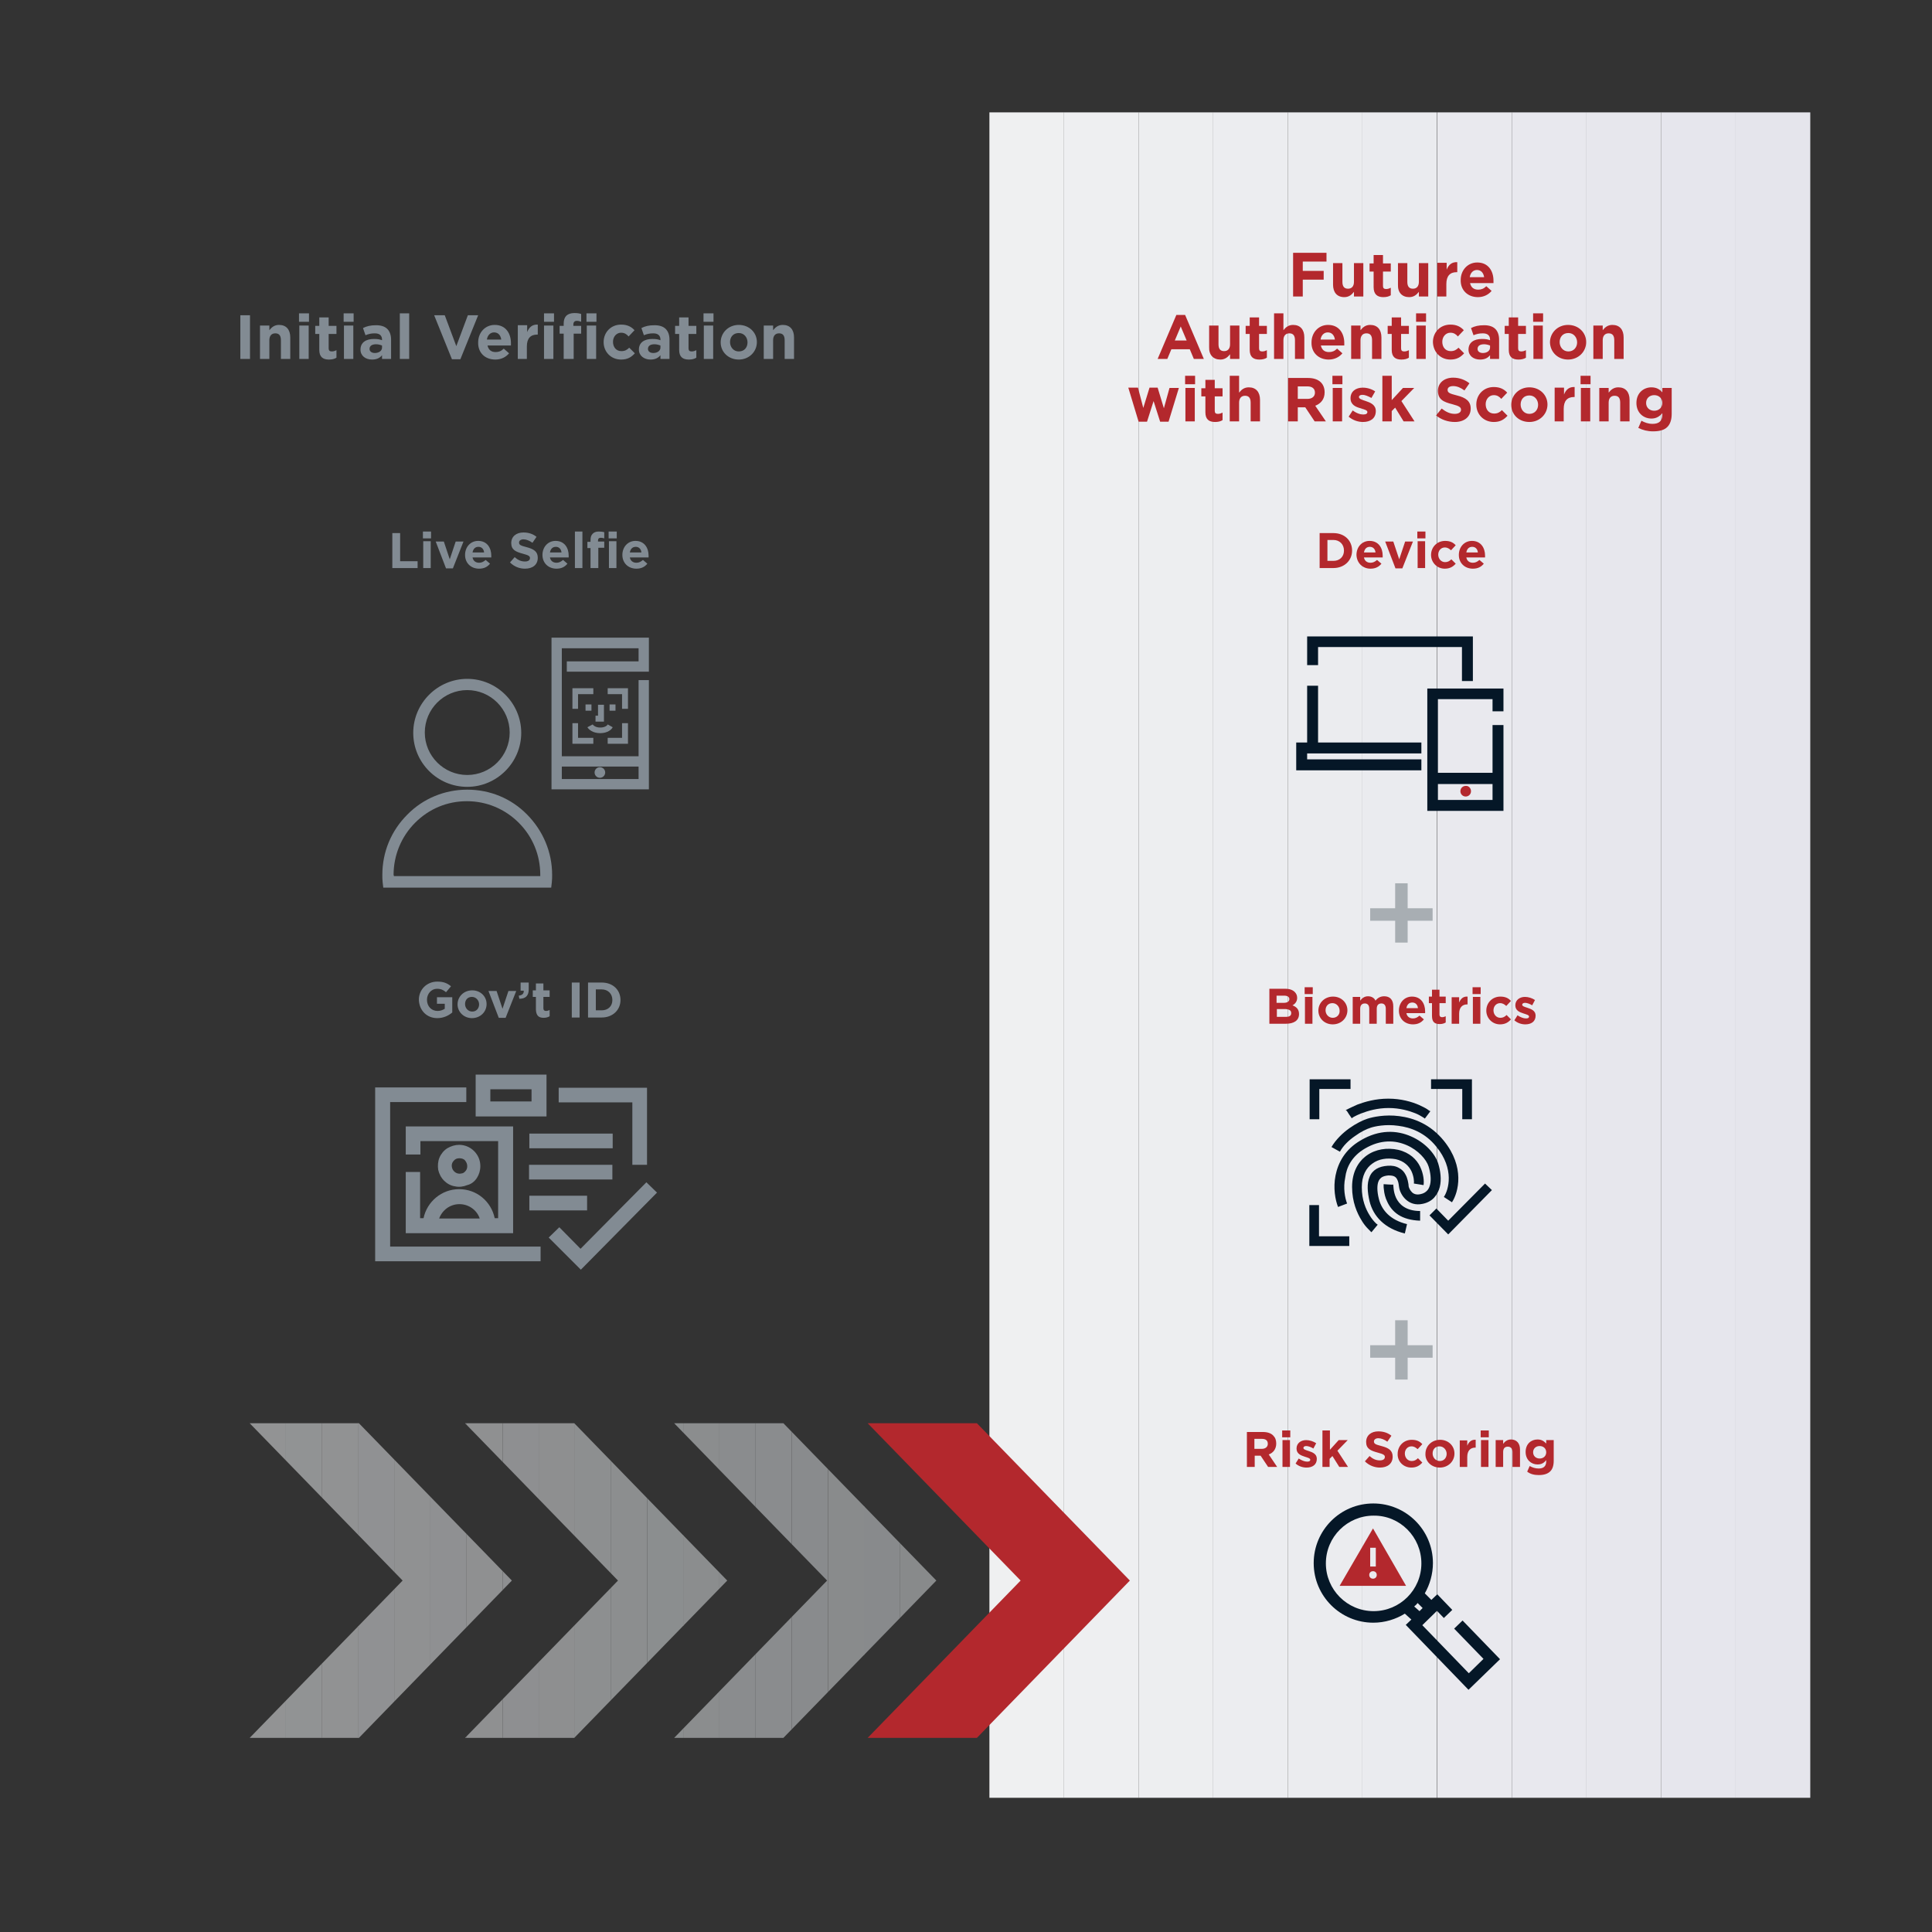<?xml version="1.0" encoding="utf-8"?>
<!-- Generator: Adobe Illustrator 26.3.1, SVG Export Plug-In . SVG Version: 6.00 Build 0)  -->
<svg version="1.1" id="Layer_1" xmlns="http://www.w3.org/2000/svg" xmlns:xlink="http://www.w3.org/1999/xlink" x="0px" y="0px"
	 viewBox="0 0 619 619" style="enable-background:new 0 0 619 619;" xml:space="preserve">
<rect x="0" y="0" width="619" height="619" fill="#333333" stroke="none"/>
<style type="text/css">
	.st0{clip-path:url(#SVGID_00000072979028250155382930000009034718701876979631_);fill:#EFF0F1;}
	.st1{clip-path:url(#SVGID_00000072979028250155382930000009034718701876979631_);fill:#EEEFF1;}
	.st2{clip-path:url(#SVGID_00000072979028250155382930000009034718701876979631_);fill:#EDEEF0;}
	.st3{clip-path:url(#SVGID_00000072979028250155382930000009034718701876979631_);fill:#ECEDF0;}
	.st4{clip-path:url(#SVGID_00000072979028250155382930000009034718701876979631_);fill:#EBECEF;}
	.st5{clip-path:url(#SVGID_00000072979028250155382930000009034718701876979631_);fill:#EAEBEF;}
	.st6{clip-path:url(#SVGID_00000072979028250155382930000009034718701876979631_);fill:#E9E9EE;}
	.st7{clip-path:url(#SVGID_00000072979028250155382930000009034718701876979631_);fill:#E8E8EE;}
	.st8{clip-path:url(#SVGID_00000072979028250155382930000009034718701876979631_);fill:#E7E7ED;}
	.st9{clip-path:url(#SVGID_00000072979028250155382930000009034718701876979631_);fill:#E6E6ED;}
	.st10{clip-path:url(#SVGID_00000072979028250155382930000009034718701876979631_);fill:#E5E5EC;}
	.st11{fill:#828B93;}
	.st12{fill:#B3282D;}
	.st13{fill-rule:evenodd;clip-rule:evenodd;fill:#828B93;}
	.st14{fill-rule:evenodd;clip-rule:evenodd;fill:#051727;}
	.st15{fill-rule:evenodd;clip-rule:evenodd;fill:#B3282D;}
	.st16{opacity:0.55;}
	.st17{clip-path:url(#SVGID_00000076587257434104436300000005019193165207352482_);fill:#D4D8DA;}
	.st18{clip-path:url(#SVGID_00000076587257434104436300000005019193165207352482_);fill:#D3D7D9;}
	.st19{clip-path:url(#SVGID_00000076587257434104436300000005019193165207352482_);fill:#D2D6D8;}
	.st20{clip-path:url(#SVGID_00000076587257434104436300000005019193165207352482_);fill:#D1D5D8;}
	.st21{clip-path:url(#SVGID_00000076587257434104436300000005019193165207352482_);fill:#D0D4D7;}
	.st22{clip-path:url(#SVGID_00000076587257434104436300000005019193165207352482_);fill:#CFD3D6;}
	.st23{clip-path:url(#SVGID_00000076587257434104436300000005019193165207352482_);fill:#CED2D5;}
	.st24{clip-path:url(#SVGID_00000076587257434104436300000005019193165207352482_);fill:#CDD1D4;}
	.st25{clip-path:url(#SVGID_00000101096387817116922760000012868691467322474153_);fill:#DBDDE0;}
	.st26{clip-path:url(#SVGID_00000101096387817116922760000012868691467322474153_);fill:#DADCDF;}
	.st27{clip-path:url(#SVGID_00000101096387817116922760000012868691467322474153_);fill:#D9DBDE;}
	.st28{clip-path:url(#SVGID_00000101096387817116922760000012868691467322474153_);fill:#D8DADD;}
	.st29{clip-path:url(#SVGID_00000101096387817116922760000012868691467322474153_);fill:#D7DADC;}
	.st30{clip-path:url(#SVGID_00000101096387817116922760000012868691467322474153_);fill:#D5D9DB;}
	.st31{clip-path:url(#SVGID_00000101096387817116922760000012868691467322474153_);fill:#D4D8DA;}
	.st32{clip-path:url(#SVGID_00000101096387817116922760000012868691467322474153_);fill:#D3D7D9;}
	.st33{clip-path:url(#SVGID_00000101096387817116922760000012868691467322474153_);fill:#D2D6D8;}
	.st34{clip-path:url(#SVGID_00000155827589778587139280000007861086549759368844_);fill:#E0E2E4;}
	.st35{clip-path:url(#SVGID_00000155827589778587139280000007861086549759368844_);fill:#DFE1E3;}
	.st36{clip-path:url(#SVGID_00000155827589778587139280000007861086549759368844_);fill:#DEE0E2;}
	.st37{clip-path:url(#SVGID_00000155827589778587139280000007861086549759368844_);fill:#DDDFE1;}
	.st38{clip-path:url(#SVGID_00000155827589778587139280000007861086549759368844_);fill:#DCDEE0;}
	.st39{clip-path:url(#SVGID_00000155827589778587139280000007861086549759368844_);fill:#DBDDE0;}
	.st40{clip-path:url(#SVGID_00000155827589778587139280000007861086549759368844_);fill:#DADCDF;}
	.st41{clip-path:url(#SVGID_00000155827589778587139280000007861086549759368844_);fill:#D9DBDE;}
	.st42{fill:#A8AEB3;}
</style>
<g>
	<g>
		<defs>
			<rect id="SVGID_1_" x="317" y="36" width="263" height="540"/>
		</defs>
		<clipPath id="SVGID_00000170961784190392296590000009197362153577746606_">
			<use xlink:href="#SVGID_1_"  style="overflow:visible;"/>
		</clipPath>
		<path style="clip-path:url(#SVGID_00000170961784190392296590000009197362153577746606_);fill:#EFF0F1;" d="M317,36v540V36z"/>
		
			<rect x="317" y="36" style="clip-path:url(#SVGID_00000170961784190392296590000009197362153577746606_);fill:#EFF0F1;" width="23.9" height="540"/>
		
			<rect x="340.9" y="36" style="clip-path:url(#SVGID_00000170961784190392296590000009197362153577746606_);fill:#EEEFF1;" width="23.9" height="540"/>
		
			<rect x="364.8" y="36" style="clip-path:url(#SVGID_00000170961784190392296590000009197362153577746606_);fill:#EDEEF0;" width="23.9" height="540"/>
		
			<rect x="388.7" y="36" style="clip-path:url(#SVGID_00000170961784190392296590000009197362153577746606_);fill:#ECEDF0;" width="23.9" height="540"/>
		
			<rect x="412.6" y="36" style="clip-path:url(#SVGID_00000170961784190392296590000009197362153577746606_);fill:#EBECEF;" width="23.9" height="540"/>
		
			<rect x="436.5" y="36" style="clip-path:url(#SVGID_00000170961784190392296590000009197362153577746606_);fill:#EAEBEF;" width="23.9" height="540"/>
		
			<rect x="460.5" y="36" style="clip-path:url(#SVGID_00000170961784190392296590000009197362153577746606_);fill:#E9E9EE;" width="23.9" height="540"/>
		
			<rect x="484.4" y="36" style="clip-path:url(#SVGID_00000170961784190392296590000009197362153577746606_);fill:#E8E8EE;" width="23.9" height="540"/>
		
			<rect x="508.3" y="36" style="clip-path:url(#SVGID_00000170961784190392296590000009197362153577746606_);fill:#E7E7ED;" width="23.9" height="540"/>
		
			<rect x="532.2" y="36" style="clip-path:url(#SVGID_00000170961784190392296590000009197362153577746606_);fill:#E6E6ED;" width="23.9" height="540"/>
		
			<rect x="556.1" y="36" style="clip-path:url(#SVGID_00000170961784190392296590000009197362153577746606_);fill:#E5E5EC;" width="23.9" height="540"/>
		<path style="clip-path:url(#SVGID_00000170961784190392296590000009197362153577746606_);fill:#E5E5EC;" d="M580,576V36V576z"/>
	</g>
</g>
<g>
	<path class="st11" d="M77,115h3.1v-14H77V115z M83.3,115h3v-6c0-1.4,0.7-2.2,1.9-2.2c1.2,0,1.8,0.7,1.8,2.2v6h3v-6.9
		c0-2.5-1.3-4-3.6-4c-1.5,0-2.4,0.8-3.1,1.7v-1.5h-3V115z M95.8,103.1H99v-2.7h-3.2V103.1z M95.9,115h3v-10.7h-3V115z M105.4,115.2
		c1,0,1.8-0.2,2.4-0.6v-2.4c-0.4,0.2-0.9,0.4-1.5,0.4c-0.7,0-1-0.3-1-1v-4.6h2.5v-2.6h-2.5v-2.7h-3v2.7H101v2.6h1.3v5.1
		C102.3,114.4,103.5,115.2,105.4,115.2z M110.1,103.1h3.2v-2.7h-3.2V103.1z M110.2,115h3v-10.7h-3V115z M119.2,115.2
		c1.5,0,2.5-0.5,3.2-1.4v1.2h2.9v-6.2c0-1.4-0.4-2.6-1.2-3.4c-0.8-0.8-2-1.2-3.6-1.2c-1.8,0-3,0.3-4.2,0.9l0.8,2.3
		c1-0.4,1.8-0.6,3-0.6c1.5,0,2.3,0.7,2.3,2v0.2c-0.8-0.3-1.5-0.4-2.6-0.4c-2.5,0-4.3,1.1-4.3,3.4v0
		C115.5,114,117.1,115.2,119.2,115.2z M120.1,113.1c-1,0-1.7-0.5-1.7-1.3v0c0-1,0.8-1.5,2.1-1.5c0.7,0,1.4,0.2,1.9,0.4v0.5
		C122.5,112.3,121.5,113.1,120.1,113.1z M128.1,115h3v-14.6h-3V115z M144.8,115.1h2.7l5.7-14.1h-3.3l-3.7,9.9l-3.7-9.9h-3.4
		L144.8,115.1z M158.7,115.2c1.9,0,3.4-0.8,4.4-2l-1.7-1.5c-0.8,0.8-1.6,1.1-2.6,1.1c-1.4,0-2.3-0.7-2.6-2.1h7.5c0-0.3,0-0.6,0-0.8
		c0-3-1.6-5.8-5.2-5.8c-3.1,0-5.3,2.5-5.3,5.6v0C153.1,113,155.4,115.2,158.7,115.2z M156,108.8c0.2-1.4,1.1-2.3,2.3-2.3
		c1.3,0,2.1,0.9,2.3,2.3H156z M165.8,115h3v-4c0-2.6,1.2-3.8,3.3-3.8h0.2v-3.2c-1.8-0.1-2.8,0.9-3.4,2.4v-2.2h-3V115z M174.3,103.1
		h3.2v-2.7h-3.2V103.1z M174.3,115h3v-10.7h-3V115z M180.8,115h3v-8.1h2.4v-2.5h-2.5V104c0-0.8,0.4-1.2,1.1-1.2
		c0.5,0,0.9,0.1,1.4,0.3v-2.5c-0.6-0.2-1.2-0.3-2.2-0.3c-1.1,0-1.9,0.3-2.5,0.8c-0.6,0.6-0.9,1.4-0.9,2.6v0.7h-1.3v2.5h1.3V115z
		 M188,115h3v-10.7h-3V115z M187.9,103.1h3.2v-2.7h-3.2V103.1z M199,115.2c2.1,0,3.3-0.8,4.4-2l-1.8-1.8c-0.7,0.7-1.4,1.1-2.5,1.1
		c-1.7,0-2.7-1.3-2.7-3v0c0-1.6,1.1-2.9,2.6-2.9c1.1,0,1.8,0.5,2.4,1.2l1.9-2c-1-1.1-2.3-1.8-4.3-1.8c-3.3,0-5.6,2.5-5.6,5.6v0
		C193.4,112.8,195.8,115.2,199,115.2z M208.4,115.2c1.5,0,2.5-0.5,3.2-1.4v1.2h2.9v-6.2c0-1.4-0.4-2.6-1.2-3.4
		c-0.8-0.8-2-1.2-3.6-1.2c-1.8,0-3,0.3-4.2,0.9l0.8,2.3c1-0.4,1.8-0.6,3-0.6c1.5,0,2.3,0.7,2.3,2v0.2c-0.8-0.3-1.5-0.4-2.6-0.4
		c-2.5,0-4.3,1.1-4.3,3.4v0C204.7,114,206.4,115.2,208.4,115.2z M209.3,113.1c-1,0-1.7-0.5-1.7-1.3v0c0-1,0.8-1.5,2.1-1.5
		c0.7,0,1.4,0.2,1.9,0.4v0.5C211.7,112.3,210.7,113.1,209.3,113.1z M220.7,115.2c1,0,1.8-0.2,2.4-0.6v-2.4c-0.4,0.2-0.9,0.4-1.5,0.4
		c-0.7,0-1-0.3-1-1v-4.6h2.5v-2.6h-2.5v-2.7h-3v2.7h-1.3v2.6h1.3v5.1C217.6,114.4,218.8,115.2,220.7,115.2z M225.4,103.1h3.2v-2.7
		h-3.2V103.1z M225.5,115h3v-10.7h-3V115z M236.7,115.2c3.3,0,5.8-2.5,5.8-5.6v0c0-3.1-2.5-5.5-5.8-5.5c-3.3,0-5.8,2.5-5.8,5.6v0
		C230.9,112.8,233.4,115.2,236.7,115.2z M236.7,112.6c-1.7,0-2.8-1.4-2.8-3v0c0-1.6,1-2.9,2.8-2.9c1.7,0,2.8,1.4,2.8,3v0
		C239.5,111.3,238.5,112.6,236.7,112.6z M244.7,115h3v-6c0-1.4,0.7-2.2,1.9-2.2s1.8,0.7,1.8,2.2v6h3v-6.9c0-2.5-1.3-4-3.6-4
		c-1.5,0-2.4,0.8-3.1,1.7v-1.5h-3V115z"/>
</g>
<g>
	<path class="st12" d="M414.3,95h3.1v-5.4h6.7v-2.8h-6.7v-3h7.6V81h-10.7V95z M430.7,95.2c1.5,0,2.4-0.8,3.1-1.7V95h3V84.3h-3v6
		c0,1.4-0.7,2.2-1.9,2.2s-1.8-0.7-1.8-2.2v-6h-3v6.9C427.1,93.7,428.4,95.2,430.7,95.2z M443.2,95.2c1,0,1.8-0.2,2.4-0.6v-2.4
		c-0.4,0.2-0.9,0.4-1.5,0.4c-0.7,0-1-0.3-1-1v-4.6h2.5v-2.6h-2.5v-2.7h-3v2.7h-1.3v2.6h1.3V92C440.1,94.4,441.4,95.2,443.2,95.2z
		 M451.5,95.2c1.5,0,2.4-0.8,3.1-1.7V95h3V84.3h-3v6c0,1.4-0.7,2.2-1.9,2.2c-1.2,0-1.8-0.7-1.8-2.2v-6h-3v6.9
		C447.8,93.7,449.2,95.2,451.5,95.2z M460.4,95h3v-4c0-2.6,1.2-3.8,3.3-3.8h0.2v-3.2c-1.8-0.1-2.8,0.9-3.4,2.4v-2.2h-3V95z
		 M473.5,95.2c1.9,0,3.4-0.8,4.4-2l-1.7-1.5c-0.8,0.8-1.6,1.1-2.6,1.1c-1.4,0-2.3-0.7-2.6-2.1h7.5c0-0.3,0-0.6,0-0.8
		c0-3-1.6-5.8-5.2-5.8c-3.1,0-5.3,2.5-5.3,5.6v0C467.9,93,470.3,95.2,473.5,95.2z M470.9,88.8c0.2-1.4,1.1-2.3,2.3-2.3
		c1.3,0,2.1,0.9,2.3,2.3H470.9z M370.9,115h3.1l1.3-3.1h5.9l1.3,3.1h3.2l-6-14.1h-2.8L370.9,115z M376.4,109.1l1.9-4.5l1.9,4.5
		H376.4z M391,115.2c1.5,0,2.4-0.8,3.1-1.7v1.5h3v-10.7h-3v6c0,1.4-0.7,2.2-1.9,2.2s-1.8-0.7-1.8-2.2v-6h-3v6.9
		C387.3,113.7,388.7,115.2,391,115.2z M403.5,115.2c1,0,1.8-0.2,2.4-0.6v-2.4c-0.4,0.2-0.9,0.4-1.5,0.4c-0.7,0-1-0.3-1-1v-4.6h2.5
		v-2.6h-2.5v-2.7h-3v2.7h-1.3v2.6h1.3v5.1C400.4,114.4,401.6,115.2,403.5,115.2z M408.2,115h3v-6c0-1.4,0.7-2.2,1.9-2.2
		s1.8,0.7,1.8,2.2v6h3v-6.9c0-2.5-1.3-4-3.6-4c-1.5,0-2.4,0.8-3.1,1.7v-5.4h-3V115z M425.7,115.2c1.9,0,3.4-0.8,4.4-2l-1.7-1.5
		c-0.8,0.8-1.6,1.1-2.6,1.1c-1.4,0-2.3-0.7-2.6-2.1h7.5c0-0.3,0-0.6,0-0.8c0-3-1.6-5.8-5.2-5.8c-3.1,0-5.3,2.5-5.3,5.6v0
		C420.1,113,422.5,115.2,425.7,115.2z M423.1,108.8c0.2-1.4,1.1-2.3,2.3-2.3c1.3,0,2.1,0.9,2.3,2.3H423.1z M432.9,115h3v-6
		c0-1.4,0.7-2.2,1.9-2.2s1.8,0.7,1.8,2.2v6h3v-6.9c0-2.5-1.3-4-3.6-4c-1.5,0-2.4,0.8-3.1,1.7v-1.5h-3V115z M449,115.2
		c1,0,1.8-0.2,2.4-0.6v-2.4c-0.4,0.2-0.9,0.4-1.5,0.4c-0.7,0-1-0.3-1-1v-4.6h2.5v-2.6h-2.5v-2.7h-3v2.7h-1.3v2.6h1.3v5.1
		C445.9,114.4,447.1,115.2,449,115.2z M453.7,103.1h3.2v-2.7h-3.2V103.1z M453.8,115h3v-10.7h-3V115z M464.7,115.2
		c2.1,0,3.3-0.8,4.4-2l-1.8-1.8c-0.7,0.7-1.4,1.1-2.5,1.1c-1.7,0-2.7-1.3-2.7-3v0c0-1.6,1.1-2.9,2.6-2.9c1.1,0,1.8,0.5,2.4,1.2
		l1.9-2c-1-1.1-2.3-1.8-4.3-1.8c-3.3,0-5.6,2.5-5.6,5.6v0C459.2,112.8,461.5,115.2,464.7,115.2z M474.2,115.2c1.5,0,2.5-0.5,3.2-1.4
		v1.2h2.9v-6.2c0-1.4-0.4-2.6-1.2-3.4c-0.8-0.8-2-1.2-3.6-1.2c-1.8,0-3,0.3-4.2,0.9l0.8,2.3c1-0.4,1.8-0.6,3-0.6
		c1.5,0,2.3,0.7,2.3,2v0.2c-0.8-0.3-1.5-0.4-2.6-0.4c-2.5,0-4.3,1.1-4.3,3.4v0C470.5,114,472.1,115.2,474.2,115.2z M475.1,113.1
		c-1,0-1.7-0.5-1.7-1.3v0c0-1,0.8-1.5,2.1-1.5c0.7,0,1.4,0.2,1.9,0.4v0.5C477.5,112.3,476.5,113.1,475.1,113.1z M486.5,115.2
		c1,0,1.8-0.2,2.4-0.6v-2.4c-0.4,0.2-0.9,0.4-1.5,0.4c-0.7,0-1-0.3-1-1v-4.6h2.5v-2.6h-2.5v-2.7h-3v2.7h-1.3v2.6h1.3v5.1
		C483.4,114.4,484.6,115.2,486.5,115.2z M491.2,103.1h3.2v-2.7h-3.2V103.1z M491.3,115h3v-10.7h-3V115z M502.4,115.2
		c3.3,0,5.8-2.5,5.8-5.6v0c0-3.1-2.5-5.5-5.8-5.5c-3.3,0-5.8,2.5-5.8,5.6v0C496.7,112.8,499.1,115.2,502.4,115.2z M502.5,112.6
		c-1.7,0-2.8-1.4-2.8-3v0c0-1.6,1-2.9,2.8-2.9c1.7,0,2.8,1.4,2.8,3v0C505.3,111.3,504.2,112.6,502.5,112.6z M510.5,115h3v-6
		c0-1.4,0.7-2.2,1.9-2.2c1.2,0,1.8,0.7,1.8,2.2v6h3v-6.9c0-2.5-1.3-4-3.6-4c-1.5,0-2.4,0.8-3.1,1.7v-1.5h-3V115z M364.8,135.1h2.7
		l2.1-6.6l2.1,6.6h2.7l3.3-10.8h-3l-1.8,6.5l-2-6.6h-2.6l-2,6.5l-1.7-6.5h-3.1L364.8,135.1z M379.7,123.1h3.2v-2.7h-3.2V123.1z
		 M379.8,135h3v-10.7h-3V135z M389.3,135.2c1,0,1.8-0.2,2.4-0.6v-2.4c-0.4,0.2-0.9,0.4-1.5,0.4c-0.7,0-1-0.3-1-1v-4.6h2.5v-2.6h-2.5
		v-2.7h-3v2.7h-1.3v2.6h1.3v5.1C386.2,134.4,387.4,135.2,389.3,135.2z M394,135h3v-6c0-1.4,0.7-2.2,1.9-2.2c1.2,0,1.8,0.7,1.8,2.2v6
		h3v-6.9c0-2.5-1.3-4-3.6-4c-1.5,0-2.4,0.8-3.1,1.7v-5.4h-3V135z M412.7,135h3.1v-4.5h2.4l3,4.5h3.6l-3.4-5c1.8-0.7,3-2.1,3-4.3v0
		c0-1.3-0.4-2.4-1.2-3.2c-0.9-0.9-2.3-1.4-4.1-1.4h-6.4V135z M415.8,127.8v-4h3.1c1.5,0,2.4,0.7,2.4,2v0c0,1.2-0.9,2-2.4,2H415.8z
		 M426.9,123.1h3.2v-2.7h-3.2V123.1z M427,135h3v-10.7h-3V135z M436.7,135.2c2.3,0,4.1-1.1,4.1-3.5v0c0-2-1.7-2.7-3.2-3.2
		c-1.2-0.4-2.2-0.7-2.2-1.3v0c0-0.4,0.4-0.7,1.1-0.7c0.8,0,1.8,0.4,2.9,1l1.2-2.1c-1.2-0.8-2.6-1.2-4-1.2c-2.2,0-3.9,1.2-3.9,3.4v0
		c0,2.1,1.7,2.8,3.2,3.2c1.2,0.4,2.2,0.6,2.2,1.2v0c0,0.5-0.4,0.8-1.3,0.8c-1,0-2.2-0.4-3.4-1.3l-1.3,2
		C433.5,134.7,435.2,135.2,436.7,135.2z M442.9,135h3v-3.3l1.1-1.1l2.7,4.4h3.5l-4.2-6.5l4.1-4.2h-3.6l-3.6,3.9v-7.8h-3V135z
		 M466.1,135.2c3,0,5.1-1.6,5.1-4.3v0c0-2.4-1.6-3.5-4.4-4.2c-2.4-0.6-3-0.9-3-1.8v0c0-0.7,0.6-1.2,1.8-1.2c1.2,0,2.4,0.5,3.6,1.4
		l1.6-2.3c-1.4-1.1-3.2-1.8-5.2-1.8c-2.9,0-4.9,1.7-4.9,4.2v0c0,2.8,1.8,3.6,4.6,4.3c2.3,0.6,2.8,1,2.8,1.8v0c0,0.8-0.8,1.3-2,1.3
		c-1.6,0-2.9-0.7-4.2-1.7l-1.8,2.2C461.8,134.5,464,135.2,466.1,135.2z M478.6,135.2c2.1,0,3.3-0.8,4.4-2l-1.8-1.8
		c-0.7,0.7-1.4,1.1-2.5,1.1c-1.7,0-2.7-1.3-2.7-3v0c0-1.6,1.1-2.9,2.6-2.9c1.1,0,1.8,0.5,2.4,1.2l1.9-2c-1-1.1-2.3-1.8-4.3-1.8
		c-3.3,0-5.6,2.5-5.6,5.6v0C473,132.8,475.4,135.2,478.6,135.2z M490,135.2c3.3,0,5.8-2.5,5.8-5.6v0c0-3.1-2.5-5.5-5.8-5.5
		c-3.3,0-5.8,2.5-5.8,5.6v0C484.2,132.8,486.6,135.2,490,135.2z M490,132.6c-1.7,0-2.8-1.4-2.8-3v0c0-1.6,1-2.9,2.8-2.9
		c1.7,0,2.8,1.4,2.8,3v0C492.8,131.3,491.7,132.6,490,132.6z M498,135h3v-4c0-2.6,1.2-3.8,3.3-3.8h0.2v-3.2
		c-1.8-0.1-2.8,0.9-3.4,2.4v-2.2h-3V135z M506.4,123.1h3.2v-2.7h-3.2V123.1z M506.5,135h3v-10.7h-3V135z M512.4,135h3v-6
		c0-1.4,0.7-2.2,1.9-2.2c1.2,0,1.8,0.7,1.8,2.2v6h3v-6.9c0-2.5-1.3-4-3.6-4c-1.5,0-2.4,0.8-3.1,1.7v-1.5h-3V135z M529.6,138.2
		c2.1,0,3.6-0.4,4.6-1.4c0.9-0.9,1.4-2.3,1.4-4.2v-8.3h-3v1.4c-0.8-0.9-1.8-1.6-3.5-1.6c-2.5,0-4.8,1.8-4.8,5v0c0,3.2,2.3,5,4.8,5
		c1.6,0,2.6-0.7,3.5-1.7v0.5c0,1.9-1,2.9-3.1,2.9c-1.4,0-2.5-0.4-3.6-1l-1,2.3C526.3,137.8,527.9,138.2,529.6,138.2z M530,131.6
		c-1.5,0-2.6-1-2.6-2.5v0c0-1.5,1.1-2.5,2.6-2.5c1.5,0,2.6,1,2.6,2.5v0C532.6,130.6,531.5,131.6,530,131.6z"/>
</g>
<g>
	<path class="st11" d="M125.8,182h8v-2.2h-5.6v-9h-2.5V182z M135.5,172.5h2.6v-2.2h-2.6V172.5z M135.6,182h2.4v-8.6h-2.4V182z
		 M142.9,182.1h2.2l3.4-8.6h-2.5l-1.9,5.7l-1.9-5.7h-2.6L142.9,182.1z M153.5,182.2c1.6,0,2.7-0.6,3.5-1.6l-1.4-1.2
		c-0.7,0.6-1.3,0.9-2.1,0.9c-1.1,0-1.9-0.6-2.1-1.7h6c0-0.2,0-0.4,0-0.6c0-2.4-1.3-4.7-4.2-4.7c-2.5,0-4.2,2-4.2,4.5v0
		C149,180.4,150.9,182.2,153.5,182.2z M151.4,177c0.2-1.1,0.8-1.8,1.9-1.8c1,0,1.7,0.7,1.8,1.8H151.4z M168.2,182.2
		c2.4,0,4.1-1.2,4.1-3.5v0c0-2-1.3-2.8-3.6-3.4c-1.9-0.5-2.4-0.7-2.4-1.5v0c0-0.5,0.5-1,1.4-1s1.9,0.4,2.9,1.1l1.3-1.9
		c-1.1-0.9-2.5-1.4-4.2-1.4c-2.3,0-3.9,1.3-3.9,3.4v0c0,2.2,1.5,2.8,3.7,3.4c1.9,0.5,2.3,0.8,2.3,1.4v0c0,0.7-0.6,1.1-1.6,1.1
		c-1.3,0-2.3-0.5-3.3-1.4l-1.5,1.7C164.8,181.6,166.5,182.2,168.2,182.2z M178.3,182.2c1.6,0,2.7-0.6,3.5-1.6l-1.4-1.2
		c-0.7,0.6-1.3,0.9-2.1,0.9c-1.1,0-1.9-0.6-2.1-1.7h6c0-0.2,0-0.4,0-0.6c0-2.4-1.3-4.7-4.2-4.7c-2.5,0-4.2,2-4.2,4.5v0
		C173.8,180.4,175.7,182.2,178.3,182.2z M176.2,177c0.2-1.1,0.8-1.8,1.9-1.8c1,0,1.7,0.7,1.8,1.8H176.2z M184.2,182h2.4v-11.7h-2.4
		V182z M189.3,182h2.4v-6.5h1.9v-2h-2v-0.3c0-0.6,0.3-0.9,0.9-0.9c0.4,0,0.8,0.1,1.1,0.2v-2c-0.4-0.1-1-0.2-1.7-0.2
		c-0.9,0-1.5,0.2-2,0.7s-0.7,1.1-0.7,2.1v0.5h-1v2h1V182z M195.1,182h2.4v-8.6h-2.4V182z M195,172.5h2.6v-2.2H195V172.5z
		 M203.9,182.2c1.6,0,2.7-0.6,3.5-1.6l-1.4-1.2c-0.7,0.6-1.3,0.9-2.1,0.9c-1.1,0-1.9-0.6-2.1-1.7h6c0-0.2,0-0.4,0-0.6
		c0-2.4-1.3-4.7-4.2-4.7c-2.5,0-4.2,2-4.2,4.5v0C199.4,180.4,201.3,182.2,203.9,182.2z M201.8,177c0.2-1.1,0.8-1.8,1.9-1.8
		c1,0,1.7,0.7,1.8,1.8H201.8z"/>
</g>
<g>
	<path class="st12" d="M422.8,182h4.4c3.5,0,6-2.4,6-5.6v0c0-3.2-2.4-5.6-6-5.6h-4.4V182z M427.2,173c2,0,3.4,1.4,3.4,3.4v0
		c0,2-1.4,3.3-3.4,3.3h-1.9V173H427.2z M439.1,182.2c1.6,0,2.7-0.6,3.5-1.6l-1.4-1.2c-0.7,0.6-1.3,0.9-2.1,0.9
		c-1.1,0-1.9-0.6-2.1-1.7h6c0-0.2,0-0.4,0-0.6c0-2.4-1.3-4.7-4.2-4.7c-2.5,0-4.2,2-4.2,4.5v0C434.7,180.4,436.6,182.2,439.1,182.2z
		 M437,177c0.2-1.1,0.8-1.8,1.9-1.8c1,0,1.7,0.7,1.8,1.8H437z M447.1,182.1h2.2l3.4-8.6h-2.5l-1.9,5.7l-1.9-5.7h-2.6L447.1,182.1z
		 M454.1,172.5h2.6v-2.2h-2.6V172.5z M454.2,182h2.4v-8.6h-2.4V182z M462.9,182.2c1.7,0,2.7-0.7,3.5-1.6l-1.4-1.4
		c-0.6,0.6-1.2,0.9-2,0.9c-1.3,0-2.2-1.1-2.2-2.4v0c0-1.3,0.9-2.3,2.1-2.3c0.9,0,1.4,0.4,2,0.9l1.5-1.6c-0.8-0.9-1.8-1.4-3.4-1.4
		c-2.6,0-4.5,2-4.5,4.5v0C458.5,180.2,460.4,182.2,462.9,182.2z M471.9,182.2c1.6,0,2.7-0.6,3.5-1.6l-1.4-1.2
		c-0.7,0.6-1.3,0.9-2.1,0.9c-1.1,0-1.9-0.6-2.1-1.7h6c0-0.2,0-0.4,0-0.6c0-2.4-1.3-4.7-4.2-4.7c-2.5,0-4.2,2-4.2,4.5v0
		C467.4,180.4,469.3,182.2,471.9,182.2z M469.8,177c0.2-1.1,0.8-1.8,1.9-1.8c1,0,1.7,0.7,1.8,1.8H469.8z"/>
</g>
<g>
	<path class="st12" d="M406.7,328h5.3c2.5,0,4.2-1,4.2-3.1v0c0-1.5-0.8-2.3-2.1-2.8c0.8-0.4,1.5-1.2,1.5-2.4v0
		c0-0.8-0.3-1.4-0.8-1.9c-0.6-0.6-1.6-1-2.9-1h-5.2V328z M413.1,320.1c0,0.8-0.7,1.2-1.8,1.2h-2.3V319h2.4
		C412.5,319,413.1,319.4,413.1,320.1L413.1,320.1z M413.7,324.6L413.7,324.6c0,0.9-0.7,1.2-1.7,1.2h-2.9v-2.5h2.8
		C413.2,323.4,413.7,323.8,413.7,324.6z M418,318.5h2.6v-2.2H418V318.5z M418.1,328h2.4v-8.6h-2.4V328z M427,328.2
		c2.7,0,4.7-2,4.7-4.5v0c0-2.5-2-4.4-4.6-4.4c-2.7,0-4.7,2-4.7,4.5v0C422.4,326.2,424.3,328.2,427,328.2z M427,326.1
		c-1.3,0-2.3-1.1-2.3-2.4v0c0-1.3,0.8-2.3,2.2-2.3c1.3,0,2.3,1.1,2.3,2.4v0C429.3,325,428.4,326.1,427,326.1z M433.4,328h2.4v-4.8
		c0-1.2,0.6-1.7,1.5-1.7c0.9,0,1.4,0.6,1.4,1.7v4.8h2.4v-4.8c0-1.2,0.6-1.7,1.5-1.7c0.9,0,1.4,0.6,1.4,1.7v4.8h2.4v-5.6
		c0-2.1-1.1-3.2-2.9-3.2c-1.2,0-2.1,0.5-2.8,1.4c-0.4-0.9-1.3-1.4-2.4-1.4c-1.2,0-2,0.7-2.5,1.4v-1.2h-2.4V328z M452.7,328.2
		c1.6,0,2.7-0.6,3.5-1.6l-1.4-1.2c-0.7,0.6-1.3,0.9-2.1,0.9c-1.1,0-1.9-0.6-2.1-1.7h6c0-0.2,0-0.4,0-0.6c0-2.4-1.3-4.7-4.2-4.7
		c-2.5,0-4.2,2-4.2,4.5v0C448.2,326.4,450.1,328.2,452.7,328.2z M450.6,323c0.2-1.1,0.8-1.8,1.9-1.8c1,0,1.7,0.7,1.8,1.8H450.6z
		 M461.3,328.1c0.8,0,1.4-0.2,1.9-0.5v-2c-0.4,0.2-0.8,0.3-1.2,0.3c-0.5,0-0.8-0.3-0.8-0.8v-3.7h2v-2.1h-2v-2.2h-2.4v2.2h-1v2.1h1
		v4.1C458.8,327.6,459.8,328.1,461.3,328.1z M465.1,328h2.4v-3.2c0-2,1-3,2.6-3h0.1v-2.5c-1.4-0.1-2.2,0.7-2.7,1.9v-1.7h-2.4V328z
		 M471.8,318.5h2.6v-2.2h-2.6V318.5z M471.9,328h2.4v-8.6h-2.4V328z M480.6,328.2c1.7,0,2.7-0.7,3.5-1.6l-1.4-1.4
		c-0.6,0.6-1.2,0.9-2,0.9c-1.3,0-2.2-1.1-2.2-2.4v0c0-1.3,0.9-2.3,2.1-2.3c0.9,0,1.4,0.4,2,0.9l1.5-1.6c-0.8-0.9-1.8-1.4-3.4-1.4
		c-2.6,0-4.5,2-4.5,4.5v0C476.2,326.2,478.1,328.2,480.6,328.2z M488.7,328.2c1.9,0,3.3-0.9,3.3-2.8v0c0-1.6-1.4-2.1-2.6-2.5
		c-0.9-0.3-1.7-0.5-1.7-1v0c0-0.3,0.3-0.6,0.9-0.6c0.6,0,1.5,0.3,2.3,0.8l0.9-1.7c-0.9-0.6-2.1-1-3.2-1c-1.7,0-3.1,1-3.1,2.7v0
		c0,1.7,1.4,2.2,2.6,2.6c0.9,0.3,1.8,0.5,1.8,1v0c0,0.4-0.3,0.6-1,0.6c-0.8,0-1.8-0.4-2.7-1l-1,1.6
		C486.2,327.8,487.5,328.2,488.7,328.2z"/>
</g>
<g>
	<path class="st12" d="M399.5,470h2.5v-3.6h1.9l2.4,3.6h2.9l-2.7-4c1.4-0.5,2.4-1.7,2.4-3.5v0c0-1.1-0.3-1.9-1-2.6
		c-0.7-0.7-1.8-1.1-3.3-1.1h-5.1V470z M401.9,464.2V461h2.4c1.2,0,1.9,0.5,1.9,1.6v0c0,0.9-0.7,1.6-1.9,1.6H401.9z M410.8,460.5h2.6
		v-2.2h-2.6V460.5z M410.9,470h2.4v-8.6h-2.4V470z M418.6,470.2c1.9,0,3.3-0.9,3.3-2.8v0c0-1.6-1.4-2.1-2.6-2.5
		c-0.9-0.3-1.7-0.5-1.7-1v0c0-0.3,0.3-0.6,0.9-0.6c0.6,0,1.5,0.3,2.3,0.8l0.9-1.7c-0.9-0.6-2.1-1-3.2-1c-1.7,0-3.1,1-3.1,2.7v0
		c0,1.7,1.4,2.2,2.6,2.6c0.9,0.3,1.8,0.5,1.8,1v0c0,0.4-0.3,0.6-1,0.6c-0.8,0-1.8-0.4-2.7-1l-1,1.6
		C416.1,469.8,417.4,470.2,418.6,470.2z M423.6,470h2.4v-2.6l0.9-0.9l2.2,3.5h2.8l-3.4-5.2l3.3-3.4h-2.9l-2.8,3.1v-6.2h-2.4V470z
		 M442.1,470.2c2.4,0,4.1-1.2,4.1-3.5v0c0-2-1.3-2.8-3.6-3.4c-1.9-0.5-2.4-0.7-2.4-1.5v0c0-0.5,0.5-1,1.4-1s1.9,0.4,2.9,1.1l1.3-1.9
		c-1.1-0.9-2.5-1.4-4.2-1.4c-2.3,0-3.9,1.3-3.9,3.4v0c0,2.2,1.5,2.8,3.7,3.4c1.9,0.5,2.3,0.8,2.3,1.4v0c0,0.7-0.6,1.1-1.6,1.1
		c-1.3,0-2.3-0.5-3.3-1.4l-1.5,1.7C438.7,469.6,440.5,470.2,442.1,470.2z M452.2,470.2c1.7,0,2.7-0.7,3.5-1.6l-1.4-1.4
		c-0.6,0.6-1.2,0.9-2,0.9c-1.3,0-2.2-1.1-2.2-2.4v0c0-1.3,0.9-2.3,2.1-2.3c0.9,0,1.4,0.4,2,0.9l1.5-1.6c-0.8-0.9-1.8-1.4-3.4-1.4
		c-2.6,0-4.5,2-4.5,4.5v0C447.7,468.2,449.6,470.2,452.2,470.2z M461.3,470.2c2.7,0,4.7-2,4.7-4.5v0c0-2.5-2-4.4-4.6-4.4
		c-2.7,0-4.7,2-4.7,4.5v0C456.6,468.2,458.6,470.2,461.3,470.2z M461.3,468.1c-1.3,0-2.3-1.1-2.3-2.4v0c0-1.3,0.8-2.3,2.2-2.3
		c1.3,0,2.3,1.1,2.3,2.4v0C463.5,467,462.7,468.1,461.3,468.1z M467.7,470h2.4v-3.2c0-2,1-3,2.6-3h0.1v-2.5
		c-1.4-0.1-2.2,0.7-2.7,1.9v-1.7h-2.4V470z M474.4,460.5h2.6v-2.2h-2.6V460.5z M474.5,470h2.4v-8.6h-2.4V470z M479.2,470h2.4v-4.8
		c0-1.2,0.6-1.7,1.5-1.7s1.5,0.6,1.5,1.7v4.8h2.4v-5.6c0-2-1.1-3.2-2.9-3.2c-1.2,0-2,0.7-2.5,1.4v-1.2h-2.4V470z M493,472.6
		c1.7,0,2.9-0.4,3.7-1.2c0.7-0.7,1.1-1.8,1.1-3.4v-6.6h-2.4v1.1c-0.7-0.7-1.4-1.3-2.8-1.3c-2,0-3.8,1.4-3.8,4v0c0,2.5,1.8,4,3.8,4
		c1.3,0,2.1-0.5,2.8-1.4v0.4c0,1.5-0.8,2.3-2.4,2.3c-1.1,0-2-0.3-2.9-0.8l-0.8,1.8C490.3,472.3,491.6,472.6,493,472.6z M493.3,467.3
		c-1.2,0-2.1-0.8-2.1-2v0c0-1.2,0.9-2,2.1-2c1.2,0,2.1,0.8,2.1,2v0C495.4,466.5,494.5,467.3,493.3,467.3z"/>
</g>
<g>
	<path class="st11" d="M140.1,326.2c2,0,3.6-0.8,4.8-1.8v-4.9h-4.9v2.1h2.5v1.6c-0.6,0.4-1.4,0.7-2.3,0.7c-2,0-3.4-1.5-3.4-3.6v0
		c0-1.9,1.4-3.5,3.2-3.5c1.3,0,2.1,0.4,2.9,1.1l1.6-1.9c-1.2-1-2.4-1.5-4.4-1.5c-3.4,0-5.9,2.6-5.9,5.8v0
		C134.3,323.7,136.7,326.2,140.1,326.2z M151.2,326.2c2.7,0,4.7-2,4.7-4.5v0c0-2.5-2-4.4-4.6-4.4c-2.7,0-4.7,2-4.7,4.5v0
		C146.6,324.2,148.6,326.2,151.2,326.2z M151.3,324.1c-1.3,0-2.3-1.1-2.3-2.4v0c0-1.3,0.8-2.3,2.2-2.3c1.3,0,2.3,1.1,2.3,2.4v0
		C153.5,323,152.7,324.1,151.3,324.1z M159.8,326.1h2.2l3.4-8.6h-2.5l-1.9,5.7l-1.9-5.7h-2.6L159.8,326.1z M166.4,320
		c1.9,0,3-0.9,3-3v-2.2h-2.6v2.6h1c0.1,0.9-0.5,1.5-1.6,1.6L166.4,320z M174.2,326.1c0.8,0,1.4-0.2,1.9-0.5v-2
		c-0.4,0.2-0.8,0.3-1.2,0.3c-0.5,0-0.8-0.3-0.8-0.8v-3.7h2v-2.1h-2v-2.2h-2.4v2.2h-1v2.1h1v4.1C171.8,325.6,172.8,326.1,174.2,326.1
		z M183.2,326h2.5v-11.2h-2.5V326z M188.4,326h4.4c3.5,0,6-2.4,6-5.6v0c0-3.2-2.4-5.6-6-5.6h-4.4V326z M192.8,317
		c2,0,3.4,1.4,3.4,3.4v0c0,2-1.4,3.3-3.4,3.3h-1.9V317H192.8z"/>
</g>
<g>
	<circle class="st11" cx="192.2" cy="247.5" r="1.7"/>
</g>
<g>
	<rect x="179" y="242.3" class="st11" width="27.2" height="3.3"/>
</g>
<g>
	<polygon class="st11" points="207.9,252.9 176.7,252.9 176.7,204.3 207.9,204.3 207.9,215.2 181.6,215.2 181.6,211.9 204.6,211.9 
		204.6,207.7 180,207.7 180,249.6 204.6,249.6 204.6,217.9 207.9,217.9 	"/>
</g>
<g>
	<polygon class="st11" points="190.1,238.3 183.4,238.3 183.4,231.7 185.2,231.7 185.2,236.4 190.1,236.4 	"/>
</g>
<g>
	<polygon class="st11" points="201.2,238.3 194.7,238.3 194.7,236.4 199.3,236.4 199.3,231.7 201.2,231.7 	"/>
</g>
<g>
	<polygon class="st11" points="185.2,227.1 183.4,227.1 183.4,220.5 190.1,220.5 190.1,222.4 185.2,222.4 	"/>
</g>
<g>
	<polygon class="st11" points="201.2,227.1 199.3,227.1 199.3,222.4 194.7,222.4 194.7,220.5 201.2,220.5 	"/>
</g>
<g>
	<rect x="187.6" y="225.7" class="st11" width="1.9" height="2"/>
</g>
<g>
	<rect x="195.3" y="225.7" class="st11" width="1.9" height="2"/>
</g>
<g>
	<path class="st11" d="M192.3,234.9c-2.4,0-3.7-1.2-4.1-1.9l1.7-0.9l-0.8,0.5l0.8-0.5c0,0,0.6,1,2.4,1c1.8,0,2.4-0.9,2.4-1l1.6,0.9
		C196,233.7,194.7,234.9,192.3,234.9z"/>
</g>
<g>
	<polygon class="st11" points="193.5,231.2 190.8,231.2 190.8,229.3 191.6,229.3 191.6,225.8 193.5,225.8 	"/>
</g>
<g>
	<path class="st11" d="M149.7,252.1c-9.6,0-17.3-7.8-17.3-17.3s7.8-17.3,17.3-17.3s17.3,7.8,17.3,17.3S159.2,252.1,149.7,252.1z
		 M149.7,221.1c-7.5,0-13.6,6.1-13.6,13.6s6.1,13.6,13.6,13.6s13.6-6.1,13.6-13.6S157.2,221.1,149.7,221.1z"/>
</g>
<g>
	<path class="st11" d="M176.6,284.4h-53.8l-0.2-1.7c-0.1-0.8-0.1-1.6-0.1-2.4c0-7.3,2.8-14.1,8-19.3c5.1-5.2,12-8,19.2-8
		c7.3,0,14.1,2.8,19.2,8c5.1,5.2,8,12,8,19.3c0,0.7,0,1.5-0.1,2.4L176.6,284.4z M126.2,280.7h46.9c0-0.1,0-0.3,0-0.4
		c0-6.3-2.4-12.2-6.9-16.7c-4.4-4.4-10.3-6.9-16.6-6.9c-6.3,0-12.1,2.4-16.6,6.9c-4.4,4.4-6.9,10.4-6.9,16.7
		C126.2,280.5,126.2,280.6,126.2,280.7z"/>
</g>
<g>
	<path class="st13" d="M152.4,344.3h22.7v13.4h-22.7V344.3z M157.1,349v3.9h13.2V349H157.1z M120.3,348.4h29.1v4.7H125v46.3h48.2
		v4.7h-53V348.4z M202.5,353.2h-23.5v-4.7h28.3v24.7h-4.7V353.2z M169.6,367.9h26.7v-4.7h-26.7V367.9z M196.2,377.9h-26.7v-4.7h26.7
		V377.9z M169.6,387.8h18.5v-4.7h-18.5V387.8z"/>
</g>
<g>
	<path class="st13" d="M164.4,360.9H130v9h4.7v-4.3h24.9v24.7h-1.1c-1.1-5.3-5.7-9.3-11.4-9.3c-5.6,0-10.3,4-11.4,9.3h-1.1v-14.8
		H130v19.6h34.4V360.9z M153.7,390.4c-0.9-2.7-3.5-4.6-6.5-4.6s-5.5,1.9-6.5,4.6H153.7z M149.3,375c0.3-0.4,0.4-0.9,0.4-1.4
		c0-0.7-0.3-1.3-0.7-1.8s-1.1-0.7-1.8-0.7c-0.5,0-1,0.1-1.4,0.4c-0.4,0.3-0.7,0.7-0.9,1.1c-0.2,0.5-0.2,1-0.1,1.4
		c0.1,0.5,0.3,0.9,0.7,1.3s0.8,0.6,1.3,0.7c0.5,0.1,1,0,1.4-0.1C148.6,375.8,149,375.4,149.3,375z M152.8,377.4
		c0.7-1.1,1.1-2.4,1.1-3.8c0-1.8-0.7-3.5-2-4.8c-1.3-1.3-3-2-4.8-2c-1.3,0-2.6,0.4-3.8,1.1c-1.1,0.7-2,1.8-2.5,3
		c-0.5,1.2-0.6,2.6-0.4,3.9c0.3,1.3,0.9,2.5,1.9,3.5c0.9,0.9,2.1,1.6,3.5,1.8c1.3,0.3,2.7,0.1,3.9-0.4
		C151,379.4,152.1,378.5,152.8,377.4z M186.1,406.8l24.4-24.7l-3.4-3.3l-21.1,21.3l-6.8-6.9l-3.4,3.3L186.1,406.8z"/>
</g>
<g>
	<path class="st12" d="M471.3,253.5c0,1-0.8,1.7-1.7,1.7c-1,0-1.7-0.8-1.7-1.7c0-1,0.8-1.7,1.7-1.7
		C470.5,251.7,471.3,252.5,471.3,253.5z"/>
</g>
<g>
	<path class="st14" d="M481.7,220.6h-24.4v39.2h24.4v-27.5h-3.5v15.3h-17.5v-23.6h17.5v3.9h3.5V220.6z M460.7,251.2v5.1h17.5v-5.1
		H460.7z"/>
</g>
<g>
	<path class="st14" d="M471.9,203.9h-53.1v9.2h3.5v-5.8h46.1v10.9h3.5V203.9z M422.3,237.9v-18.2h-3.5v18.2h-3.5v8.9h40.1v-3.5
		h-36.6v-1.9h36.6v-3.5H422.3z"/>
</g>
<g>
	<path class="st14" d="M419.6,345.8h13.1v3.1h-10v9.7h-3.1V345.8z M471.6,345.8h-13.1v3.1h10v9.7h3.1V345.8z M432.3,399.2h-12.8
		v-13.1h3.1v10h9.7V399.2z"/>
</g>
<g>
	<path class="st14" d="M432.2,357c0.9,1.3,0.9,1.3,0.9,1.3l0,0l0,0c0,0,0.1-0.1,0.1-0.1c0.1-0.1,0.3-0.2,0.6-0.4
		c0.5-0.3,1.4-0.7,2.4-1.1c2.1-0.8,5.1-1.7,8.7-1.7c3.6,0,6.6,0.9,8.6,1.7c1,0.4,1.8,0.9,2.3,1.2c0.3,0.2,0.5,0.3,0.6,0.4
		c0.1,0,0.1,0.1,0.1,0.1l0,0l0,0c0,0,0,0,0.9-1.2c0.9-1.2,0.9-1.2,0.9-1.2l0,0l0,0l0,0l0,0c0,0,0,0-0.1,0c0,0-0.1-0.1-0.2-0.1
		c-0.2-0.1-0.4-0.3-0.7-0.5c-0.6-0.4-1.6-0.9-2.7-1.4c-2.3-1-5.7-2-9.8-2c-4.1,0-7.5,1-9.9,1.9c-1.2,0.5-2.1,1-2.8,1.3
		c-0.3,0.2-0.6,0.3-0.8,0.4c-0.1,0.1-0.2,0.1-0.2,0.1c0,0,0,0-0.1,0l0,0l0,0l0,0C431.4,355.7,431.4,355.7,432.2,357z M437.3,368
		c5.1-3,9.7-2.7,13.4-1.1c3.7,1.6,6.3,4.6,7,6.8c0.6,1.9,0.9,4.1,0.5,5.8c-0.2,0.8-0.5,1.5-1,2c-0.5,0.5-1.1,0.9-2.1,1.1
		c-1.3,0.3-2.2-0.1-2.7-0.6c-0.6-0.6-1-1.4-1.1-2c0-0.1,0-0.2,0-0.3c-0.1-0.7-0.3-2.2-1-3.4c-0.4-0.8-1.1-1.6-2.1-2.1
		c-1-0.6-2.2-0.8-3.6-0.7c-1.4,0.1-2.6,0.4-3.6,1c-1,0.6-1.8,1.5-2.2,2.6c-0.9,2.1-0.7,4.8,0,7.8c1.2,4.8,4.8,8.7,11.3,10.3l0.7-3
		c-5.4-1.3-8.1-4.5-9-8c-0.7-2.7-0.6-4.7-0.1-5.8c0.2-0.5,0.6-0.9,1-1.2c0.5-0.3,1.1-0.5,2.1-0.6c0.9,0,1.5,0.1,1.9,0.3
		c0.4,0.2,0.7,0.5,0.9,0.9c0.4,0.7,0.5,1.4,0.6,2.2l0,0l0,0c0,0.2,0.1,0.4,0.1,0.6c0.2,1.1,0.9,2.6,2.1,3.7c1.3,1.2,3.1,1.9,5.4,1.4
		c1.5-0.3,2.8-1,3.7-2c0.9-1,1.5-2.2,1.8-3.4c0.6-2.4,0.2-5.2-0.5-7.5c-1-3.2-4.3-6.8-8.7-8.7c-4.5-2-10.2-2.3-16.2,1.3
		c-5,2.9-7.2,7.2-8,11.2c-0.8,4-0.1,7.8,0.8,10.1l2.9-1.1c-0.7-1.8-1.3-5-0.6-8.3C431.4,373.9,433.2,370.4,437.3,368z M444.8,379.5
		c-1.5-0.1-1.5-0.1-1.5-0.1v0v0l0,0l0,0c0,0,0,0.1,0,0.1c0,0.1,0,0.2,0,0.4c0,0.3,0,0.8,0.1,1.3c0.1,1.1,0.4,2.5,1.1,3.9
		c0.7,1.5,1.8,3,3.5,4.1c1.7,1.1,4,1.8,7,1.9l0-3.1c-2.4,0-4.1-0.6-5.3-1.4c-1.2-0.8-1.9-1.8-2.4-2.8c-0.5-1.1-0.7-2.1-0.8-3
		c0-0.4-0.1-0.8-0.1-1c0-0.1,0-0.2,0-0.3c0,0,0,0,0-0.1v0C446.4,379.6,446.4,379.6,444.8,379.5z M439.7,372.8
		c-2,1.4-3.4,3.9-3.4,7.6c0,4,1.3,7.1,2.6,9.1c0.6,1,1.3,1.8,1.8,2.3c0.2,0.2,0.4,0.4,0.6,0.5c0.1,0.1,0.1,0.1,0.1,0.1l0,0l0,0
		c0,0,0,0-1,1.2c-1,1.2-1,1.2-1,1.2l0,0l0,0l0,0l0,0c0,0,0,0-0.1-0.1c-0.1,0-0.1-0.1-0.2-0.2c-0.2-0.2-0.4-0.4-0.7-0.7
		c-0.6-0.6-1.4-1.5-2.1-2.7c-1.5-2.4-3.1-6-3.1-10.8c0-4.6,1.8-8,4.7-10.1c2.8-2,6.5-2.6,10.1-1.8c3.7,0.9,5.9,3.1,7,5.4
		c1.1,2.3,1.3,4.6,1.1,5.9l-3.1-0.5c0.1-0.6,0-2.3-0.8-4c-0.8-1.6-2.3-3.2-5-3.8C444.4,370.9,441.7,371.3,439.7,372.8z M478,381.3
		l-14,14.2l-6-6.1l2.2-2.2l3.8,3.9l11.8-11.9L478,381.3z M462.6,365.5c-4.3-5.3-9.6-7.3-14.3-7.9c-4.6-0.6-8.5,0.3-10.1,0.8
		c-1.6,0.5-3.8,1.6-5.9,3.1c-2.1,1.5-4.3,3.6-5.7,6l2.7,1.5c1.1-2,2.9-3.7,4.8-5c1.9-1.4,3.8-2.3,5.1-2.7c1.2-0.4,4.7-1.2,8.8-0.6
		c4,0.5,8.6,2.2,12.2,6.7c5.9,7.2,3.9,13.9,2.4,16.1l2.6,1.7C467.3,382,469.4,373.9,462.6,365.5z"/>
</g>
<g>
	<path class="st14" d="M455.4,500.9c0,8.5-6.9,15.3-15.3,15.3c-8.5,0-15.3-6.9-15.3-15.3c0-8.5,6.9-15.3,15.3-15.3
		C448.5,485.5,455.4,492.4,455.4,500.9z M450.1,517c-2.9,1.8-6.4,2.9-10.1,2.9c-10.5,0-19.1-8.5-19.1-19.1
		c0-10.5,8.5-19.1,19.1-19.1c10.5,0,19.1,8.5,19.1,19.1c0,3.5-1,6.9-2.6,9.7l2.1,2.1l1.9-1.8l4.8,5l-2.7,2.6l-2.2-2.3l-4.7,4.6
		l14.9,15.4l4.7-4.6l-9.4-9.7l2.7-2.6l12,12.4l-10.1,9.8l-20.1-20.8l1.8-1.7L450.1,517z M453.1,514.7l1.7,1.5l1-1l-1.6-1.6
		C453.9,514,453.5,514.4,453.1,514.7z"/>
</g>
<g>
	<path class="st15" d="M439.9,489.7l5.3,9.2l5.3,9.2h-21.3L439.9,489.7z M439,495.9h1.8v6H439V495.9z M439.9,505.8
		c0.7,0,1.2-0.5,1.2-1.2s-0.5-1.2-1.2-1.2c-0.7,0-1.2,0.5-1.2,1.2S439.2,505.8,439.9,505.8z"/>
</g>
<g>
	<path class="st15" d="M327,506.4L278,456h35l49,50.4l-49,50.4h-35L327,506.4z"/>
</g>
<g class="st16">
	<g>
		<g>
			<defs>
				<path id="SVGID_00000115502318056545312500000017109604316343156865_" d="M265,506.4L216,456h35l49,50.4l-49,50.4h-35L265,506.4
					z"/>
			</defs>
			<clipPath id="SVGID_00000165955141433358779480000004071911218897481656_">
				<use xlink:href="#SVGID_00000115502318056545312500000017109604316343156865_"  style="overflow:visible;"/>
			</clipPath>
			
				<rect x="216" y="456" style="clip-path:url(#SVGID_00000165955141433358779480000004071911218897481656_);fill:#D4D8DA;" width="2.9" height="100.8"/>
			
				<rect x="218.9" y="456" style="clip-path:url(#SVGID_00000165955141433358779480000004071911218897481656_);fill:#D3D7D9;" width="11.6" height="100.8"/>
			
				<rect x="230.5" y="456" style="clip-path:url(#SVGID_00000165955141433358779480000004071911218897481656_);fill:#D2D6D8;" width="11.6" height="100.8"/>
			
				<rect x="242.1" y="456" style="clip-path:url(#SVGID_00000165955141433358779480000004071911218897481656_);fill:#D1D5D8;" width="11.6" height="100.8"/>
			
				<rect x="253.7" y="456" style="clip-path:url(#SVGID_00000165955141433358779480000004071911218897481656_);fill:#D0D4D7;" width="11.6" height="100.8"/>
			
				<rect x="265.3" y="456" style="clip-path:url(#SVGID_00000165955141433358779480000004071911218897481656_);fill:#CFD3D6;" width="11.6" height="100.8"/>
			
				<rect x="276.8" y="456" style="clip-path:url(#SVGID_00000165955141433358779480000004071911218897481656_);fill:#CED2D5;" width="11.6" height="100.8"/>
			
				<rect x="288.4" y="456" style="clip-path:url(#SVGID_00000165955141433358779480000004071911218897481656_);fill:#CDD1D4;" width="11.6" height="100.8"/>
			<path style="clip-path:url(#SVGID_00000165955141433358779480000004071911218897481656_);fill:#CDD1D4;" d="M300,556.8V456V556.8
				z"/>
		</g>
	</g>
	<g>
		<g>
			<defs>
				<path id="SVGID_00000049191701012797629490000002455860764173294473_" d="M198,506.4L149,456h35l49,50.4l-49,50.4h-35L198,506.4
					z"/>
			</defs>
			<clipPath id="SVGID_00000174600253251178530030000001412435696360475026_">
				<use xlink:href="#SVGID_00000049191701012797629490000002455860764173294473_"  style="overflow:visible;"/>
			</clipPath>
			
				<rect x="149" y="456" style="clip-path:url(#SVGID_00000174600253251178530030000001412435696360475026_);fill:#DBDDE0;" width="0.5" height="100.8"/>
			
				<rect x="149.5" y="456" style="clip-path:url(#SVGID_00000174600253251178530030000001412435696360475026_);fill:#DADCDF;" width="11.6" height="100.8"/>
			
				<rect x="161.1" y="456" style="clip-path:url(#SVGID_00000174600253251178530030000001412435696360475026_);fill:#D9DBDE;" width="11.6" height="100.8"/>
			
				<rect x="172.6" y="456" style="clip-path:url(#SVGID_00000174600253251178530030000001412435696360475026_);fill:#D8DADD;" width="11.6" height="100.8"/>
			
				<rect x="184.2" y="456" style="clip-path:url(#SVGID_00000174600253251178530030000001412435696360475026_);fill:#D7DADC;" width="11.6" height="100.8"/>
			
				<rect x="195.8" y="456" style="clip-path:url(#SVGID_00000174600253251178530030000001412435696360475026_);fill:#D5D9DB;" width="11.6" height="100.8"/>
			
				<rect x="207.4" y="456" style="clip-path:url(#SVGID_00000174600253251178530030000001412435696360475026_);fill:#D4D8DA;" width="11.6" height="100.8"/>
			
				<rect x="218.9" y="456" style="clip-path:url(#SVGID_00000174600253251178530030000001412435696360475026_);fill:#D3D7D9;" width="11.6" height="100.8"/>
			
				<rect x="230.5" y="456" style="clip-path:url(#SVGID_00000174600253251178530030000001412435696360475026_);fill:#D2D6D8;" width="2.5" height="100.8"/>
		</g>
	</g>
	<g>
		<g>
			<defs>
				<path id="SVGID_00000166653329351294821910000015627015540217517976_" d="M129,506.4L80,456h35l49,50.4l-49,50.4H80L129,506.4z"
					/>
			</defs>
			<clipPath id="SVGID_00000100374558431778045800000001509201468787227031_">
				<use xlink:href="#SVGID_00000166653329351294821910000015627015540217517976_"  style="overflow:visible;"/>
			</clipPath>
			<path style="clip-path:url(#SVGID_00000100374558431778045800000001509201468787227031_);fill:#E0E2E4;" d="M80,456v100.8V456z"
				/>
			
				<rect x="80" y="456" style="clip-path:url(#SVGID_00000100374558431778045800000001509201468787227031_);fill:#E0E2E4;" width="11.6" height="100.8"/>
			
				<rect x="91.6" y="456" style="clip-path:url(#SVGID_00000100374558431778045800000001509201468787227031_);fill:#DFE1E3;" width="11.6" height="100.8"/>
			
				<rect x="103.2" y="456" style="clip-path:url(#SVGID_00000100374558431778045800000001509201468787227031_);fill:#DEE0E2;" width="11.6" height="100.8"/>
			
				<rect x="114.7" y="456" style="clip-path:url(#SVGID_00000100374558431778045800000001509201468787227031_);fill:#DDDFE1;" width="11.6" height="100.8"/>
			
				<rect x="126.3" y="456" style="clip-path:url(#SVGID_00000100374558431778045800000001509201468787227031_);fill:#DCDEE0;" width="11.6" height="100.8"/>
			
				<rect x="137.9" y="456" style="clip-path:url(#SVGID_00000100374558431778045800000001509201468787227031_);fill:#DBDDE0;" width="11.6" height="100.8"/>
			
				<rect x="149.5" y="456" style="clip-path:url(#SVGID_00000100374558431778045800000001509201468787227031_);fill:#DADCDF;" width="11.6" height="100.8"/>
			
				<rect x="161.1" y="456" style="clip-path:url(#SVGID_00000100374558431778045800000001509201468787227031_);fill:#D9DBDE;" width="2.9" height="100.8"/>
		</g>
	</g>
</g>
<g>
	<rect x="447" y="283" class="st42" width="4" height="19"/>
</g>
<g>
	<rect x="439" y="291" class="st42" width="20" height="4"/>
</g>
<g>
	<rect x="447" y="423" class="st42" width="4" height="19"/>
</g>
<g>
	<rect x="439" y="431" class="st42" width="20" height="4"/>
</g>
</svg>
